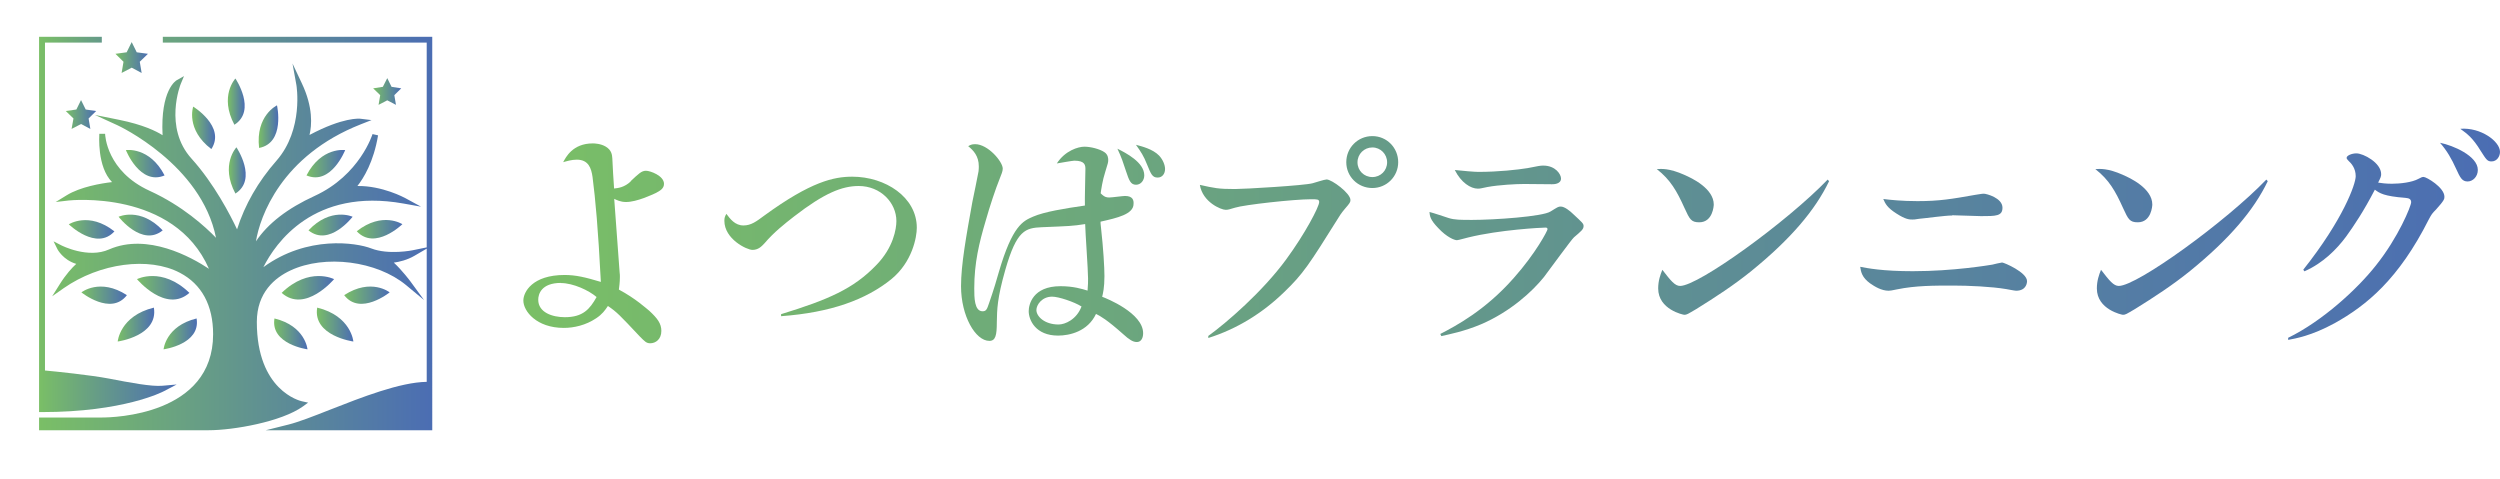 <?xml version="1.0" encoding="UTF-8"?><svg id="_レイヤー_2" xmlns="http://www.w3.org/2000/svg" xmlns:xlink="http://www.w3.org/1999/xlink" viewBox="0 0 198.38 38"><defs><style>.cls-1{fill:url(#New_Gradient_Swatch_copy_12-19);}.cls-1,.cls-2,.cls-3,.cls-4,.cls-5,.cls-6,.cls-7,.cls-8,.cls-9,.cls-10,.cls-11,.cls-12,.cls-13,.cls-14,.cls-15,.cls-16,.cls-17,.cls-18,.cls-19,.cls-20,.cls-21,.cls-22,.cls-23,.cls-24,.cls-25{stroke-width:0px;}.cls-2{fill:url(#New_Gradient_Swatch_copy_12-18);}.cls-3{fill:url(#New_Gradient_Swatch_copy_12-13);}.cls-4{fill:url(#New_Gradient_Swatch_copy_12-10);}.cls-5{fill:url(#New_Gradient_Swatch_copy_12-12);}.cls-6{fill:url(#New_Gradient_Swatch_copy_12-16);}.cls-7{fill:url(#New_Gradient_Swatch_copy_12-14);}.cls-8{fill:url(#New_Gradient_Swatch_copy_12-15);}.cls-9{fill:url(#New_Gradient_Swatch_copy_12-11);}.cls-10{fill:url(#New_Gradient_Swatch_copy_12-17);}.cls-11{fill:url(#New_Gradient_Swatch_copy_12-23);}.cls-12{fill:url(#New_Gradient_Swatch_copy_12-20);}.cls-13{fill:url(#New_Gradient_Swatch_copy_12-22);}.cls-14{fill:url(#New_Gradient_Swatch_copy_12-21);}.cls-15{fill:url(#New_Gradient_Swatch_copy_12-5);}.cls-16{fill:url(#New_Gradient_Swatch_copy_12-4);}.cls-17{fill:url(#New_Gradient_Swatch_copy_12-7);}.cls-18{fill:url(#New_Gradient_Swatch_copy_12-6);}.cls-19{fill:url(#New_Gradient_Swatch_copy_12-8);}.cls-20{fill:url(#New_Gradient_Swatch_copy_12-9);}.cls-21{fill:url(#New_Gradient_Swatch_copy_12-2);}.cls-22{fill:url(#New_Gradient_Swatch_copy_12-3);}.cls-23{fill:url(#_名称未設定グラデーション_4);}.cls-24{fill:#fff;filter:url(#drop-shadow-1);}.cls-25{fill:url(#New_Gradient_Swatch_copy_12);}</style><filter id="drop-shadow-1" filterUnits="userSpaceOnUse"><feOffset dx="0" dy="0"/><feGaussianBlur result="blur" stdDeviation=".57"/><feFlood flood-color="#231815" flood-opacity=".55"/><feComposite in2="blur" operator="in"/><feComposite in="SourceGraphic"/></filter><linearGradient id="New_Gradient_Swatch_copy_12" x1="3.1" y1="18.53" x2="34.31" y2="18.53" gradientUnits="userSpaceOnUse"><stop offset="0" stop-color="#7abf66"/><stop offset="1" stop-color="#4b6db3"/></linearGradient><linearGradient id="New_Gradient_Swatch_copy_12-2" y1="17.81" x2="14.01" y2="17.81" xlink:href="#New_Gradient_Swatch_copy_12"/><linearGradient id="New_Gradient_Swatch_copy_12-3" x1="18.08" y1="8.07" x2="19.42" y2="8.07" xlink:href="#New_Gradient_Swatch_copy_12"/><linearGradient id="New_Gradient_Swatch_copy_12-4" x1="18.16" y1="13.52" x2="19.5" y2="13.52" xlink:href="#New_Gradient_Swatch_copy_12"/><linearGradient id="New_Gradient_Swatch_copy_12-5" x1="15.24" y1="10.15" x2="17.06" y2="10.15" xlink:href="#New_Gradient_Swatch_copy_12"/><linearGradient id="New_Gradient_Swatch_copy_12-6" x1="20.52" y1="10.05" x2="22.08" y2="10.05" xlink:href="#New_Gradient_Swatch_copy_12"/><linearGradient id="New_Gradient_Swatch_copy_12-7" x1="24.32" y1="12.99" x2="27.39" y2="12.99" xlink:href="#New_Gradient_Swatch_copy_12"/><linearGradient id="New_Gradient_Swatch_copy_12-8" x1="24.47" y1="17.86" x2="27.98" y2="17.86" xlink:href="#New_Gradient_Swatch_copy_12"/><linearGradient id="New_Gradient_Swatch_copy_12-9" x1="28.3" y1="18.2" x2="31.93" y2="18.2" xlink:href="#New_Gradient_Swatch_copy_12"/><linearGradient id="New_Gradient_Swatch_copy_12-10" x1="22.35" y1="22.84" x2="26.51" y2="22.84" xlink:href="#New_Gradient_Swatch_copy_12"/><linearGradient id="New_Gradient_Swatch_copy_12-11" x1="27.31" y1="23.43" x2="30.92" y2="23.43" xlink:href="#New_Gradient_Swatch_copy_12"/><linearGradient id="New_Gradient_Swatch_copy_12-12" x1="25.14" y1="25.75" x2="28.04" y2="25.75" xlink:href="#New_Gradient_Swatch_copy_12"/><linearGradient id="New_Gradient_Swatch_copy_12-13" x1="21.75" y1="26.5" x2="24.39" y2="26.5" xlink:href="#New_Gradient_Swatch_copy_12"/><linearGradient id="New_Gradient_Swatch_copy_12-14" x1="9.99" y1="12.99" x2="13.06" y2="12.99" xlink:href="#New_Gradient_Swatch_copy_12"/><linearGradient id="New_Gradient_Swatch_copy_12-15" x1="9.41" y1="17.86" x2="12.91" y2="17.86" xlink:href="#New_Gradient_Swatch_copy_12"/><linearGradient id="New_Gradient_Swatch_copy_12-16" x1="5.46" y1="18.2" x2="9.08" y2="18.2" xlink:href="#New_Gradient_Swatch_copy_12"/><linearGradient id="New_Gradient_Swatch_copy_12-17" x1="10.87" y1="22.84" x2="15.03" y2="22.84" xlink:href="#New_Gradient_Swatch_copy_12"/><linearGradient id="New_Gradient_Swatch_copy_12-18" x1="6.46" y1="23.43" x2="10.07" y2="23.43" xlink:href="#New_Gradient_Swatch_copy_12"/><linearGradient id="New_Gradient_Swatch_copy_12-19" x1="9.34" y1="25.75" x2="12.24" y2="25.75" xlink:href="#New_Gradient_Swatch_copy_12"/><linearGradient id="New_Gradient_Swatch_copy_12-20" x1="12.99" y1="26.5" x2="15.63" y2="26.5" xlink:href="#New_Gradient_Swatch_copy_12"/><linearGradient id="New_Gradient_Swatch_copy_12-21" x1="9.16" y1="4.56" x2="11.74" y2="4.56" xlink:href="#New_Gradient_Swatch_copy_12"/><linearGradient id="New_Gradient_Swatch_copy_12-22" x1="5.22" y1="9.08" x2="7.63" y2="9.08" xlink:href="#New_Gradient_Swatch_copy_12"/><linearGradient id="New_Gradient_Swatch_copy_12-23" x1="29.61" y1="7.26" x2="31.84" y2="7.26" xlink:href="#New_Gradient_Swatch_copy_12"/><linearGradient id="_名称未設定グラデーション_4" x1="41.52" y1="18.72" x2="198.38" y2="18.72" gradientUnits="userSpaceOnUse"><stop offset="0" stop-color="#7abf66"/><stop offset="1" stop-color="#4b6db3"/></linearGradient></defs><g id="_レイヤー_1-2"><rect class="cls-24" x="2.17" y="1.99" width="33.08" height="33.08"/><path class="cls-25" d="M12.92,2.92v.46h20.94v16.25l-1.12.23s-1.9.39-3.29-.15c-1.16-.45-5.06-1.06-8.55,1.49.96-1.91,4-6.32,11.11-5.05l1.4.25-1.25-.68c-.08-.04-1.83-.99-3.8-.96.49-.62,1.29-1.91,1.64-4.02l-.44-.1s-1,3.26-4.6,4.91c-2.14.98-3.7,2.18-4.65,3.6.31-1.94,2-6.8,8.33-9.29l.84-.33-.9-.11c-.06,0-1.33-.14-4.02,1.29.18-.75.3-2.18-.61-4.1l-.74-1.57.31,1.71s.6,3.51-1.58,6c-1.46,1.66-2.51,3.49-3.13,5.45-.52-1.11-1.82-3.63-3.61-5.61-2.24-2.47-.87-5.92-.85-5.95l.25-.6-.57.32c-.06.03-1.31.78-1.13,4.37-.52-.33-1.57-.84-3.44-1.22l-1.93-.39,1.79.82c.07.03,6.66,3.1,7.82,8.93-.84-.87-2.66-2.54-5.27-3.73-3.4-1.55-3.53-4.4-3.53-4.52h-.46c0,.11-.19,2.61,1.01,3.83-.87.1-2.51.38-3.59,1.04l-.88.54,1.03-.12c.08-.01,8.37-.89,11.13,5.42-1.4-.93-4.88-2.86-7.92-1.54-1.67.76-3.77-.31-3.79-.32l-.62-.32.31.63s.44.85,1.49,1.16c-.33.3-.82.83-1.32,1.63l-.59.94.91-.64c2.87-2,6.76-2.52,9.23-1.22,1.72.9,2.63,2.58,2.63,4.87,0,6.42-7.91,6.61-8.81,6.61H3.1v1.01h13.46c1.97,0,5.77-.67,7.48-1.89l.41-.3-.5-.11c-.15-.03-3.57-.86-3.57-6.29,0-2.35,1.45-3.52,2.67-4.09,2.74-1.28,6.85-.76,9.18,1.17l1.42,1.18-1.09-1.49s-.64-.86-1.31-1.48c.44-.06,1.07-.21,1.65-.55l.96-.56v10.57c-2.12.03-5.17,1.23-7.67,2.21-1.34.53-2.5.98-3.3,1.18l-1.8.45h13.21V2.92H12.92Z"/><path class="cls-21" d="M13.01,31.04l1.01-.53-1.13.1c-.86.08-2.59-.25-4.25-.57-1.47-.28-4.29-.57-5.07-.64V3.38h4.51v-.46H3.1v29.78h.23c6.46,0,9.55-1.59,9.68-1.66Z"/><path class="cls-22" d="M18.6,9.9c1.79-1.14.08-3.67.08-3.67,0,0-1.3,1.38-.08,3.67Z"/><path class="cls-16" d="M18.68,15.36c1.79-1.14.08-3.67.08-3.67,0,0-1.3,1.38-.08,3.67Z"/><path class="cls-15" d="M15.33,8.46s-.62,1.8,1.44,3.37c1.16-1.78-1.44-3.37-1.44-3.37Z"/><path class="cls-18" d="M21.98,8.36s-1.72.81-1.42,3.38c2.09-.4,1.42-3.38,1.42-3.38Z"/><path class="cls-17" d="M24.32,13.92c1.95.83,3.07-2.01,3.07-2.01,0,0-1.88-.29-3.07,2.01Z"/><path class="cls-19" d="M27.98,17.2s-1.73-.8-3.5,1.08c1.65,1.34,3.5-1.08,3.5-1.08Z"/><path class="cls-20" d="M31.93,17.79s-1.59-1.04-3.62.56c1.44,1.56,3.62-.56,3.62-.56Z"/><path class="cls-4" d="M26.51,22.15s-1.98-1.02-4.16,1.09c1.86,1.65,4.16-1.09,4.16-1.09Z"/><path class="cls-9" d="M30.92,23.2s-1.47-1.17-3.61.22c1.27,1.67,3.61-.22,3.61-.22Z"/><path class="cls-5" d="M28.04,27.1s-.17-2.03-2.87-2.69c-.37,2.25,2.87,2.69,2.87,2.69Z"/><path class="cls-3" d="M21.78,25.27c-.34,2.05,2.62,2.45,2.62,2.45,0,0-.16-1.85-2.62-2.45Z"/><path class="cls-7" d="M13.06,13.92c-1.19-2.3-3.07-2.01-3.07-2.01,0,0,1.12,2.84,3.07,2.01Z"/><path class="cls-8" d="M12.91,18.28c-1.78-1.88-3.5-1.08-3.5-1.08,0,0,1.86,2.42,3.5,1.08Z"/><path class="cls-6" d="M9.08,18.36c-2.03-1.6-3.62-.56-3.62-.56,0,0,2.19,2.13,3.62.56Z"/><path class="cls-10" d="M10.87,22.15s2.29,2.74,4.16,1.09c-2.18-2.11-4.16-1.09-4.16-1.09Z"/><path class="cls-2" d="M6.46,23.2s2.34,1.89,3.61.22c-2.14-1.39-3.61-.22-3.61-.22Z"/><path class="cls-1" d="M9.34,27.1s3.24-.44,2.87-2.69c-2.7.66-2.87,2.69-2.87,2.69Z"/><path class="cls-12" d="M15.6,25.27c-2.46.6-2.62,2.45-2.62,2.45,0,0,2.96-.4,2.62-2.45Z"/><polygon class="cls-14" points="9.65 5.79 10.45 5.37 11.24 5.79 11.09 4.9 11.74 4.27 10.85 4.15 10.45 3.34 10.05 4.15 9.16 4.27 9.8 4.9 9.65 5.79"/><polygon class="cls-13" points="6.8 8.69 6.43 7.94 6.06 8.69 5.22 8.81 5.83 9.4 5.68 10.23 6.43 9.84 7.17 10.23 7.03 9.4 7.63 8.81 6.8 8.69"/><polygon class="cls-11" points="31.07 6.89 30.73 6.2 30.38 6.89 29.61 7.01 30.17 7.55 30.04 8.32 30.73 7.96 31.42 8.32 31.29 7.55 31.84 7.01 31.07 6.89"/><path class="cls-23" d="M50.03,14.39c.65-.61.88-.84,1.23-.84.33,0,1.43.39,1.43,1.04,0,.37-.31.55-.68.74-.22.1-1.47.7-2.33.7-.45,0-.74-.16-.94-.25.12,1.6.29,3.91.43,5.85.02.12.02.23.02.35,0,.45-.06.8-.08,1,1.35.72,2.19,1.51,2.41,1.68.66.61.96,1.02.96,1.6,0,.66-.45.98-.88.98-.31,0-.43-.14-.84-.55-1.58-1.68-1.8-1.92-2.52-2.41-.22.33-.45.66-.94.98-.82.55-1.76.76-2.56.76-2.17,0-3.21-1.33-3.21-2.17,0-.68.72-2.03,3.27-2.03.9,0,1.64.18,2.88.55-.22-4.28-.43-6.53-.66-8.33-.1-.68-.31-1.37-1.25-1.37-.41,0-.8.12-1.08.2.2-.37.74-1.49,2.35-1.49.16,0,.63.02,1.02.25.49.29.51.68.53.94.04.8.08,1.6.14,2.39.33-.04.8-.08,1.33-.57ZM44.51,22.45c-1.56,0-1.8.9-1.8,1.33,0,1.02,1.13,1.39,2.11,1.39,1.43,0,1.98-.63,2.52-1.6-.59-.51-1.84-1.11-2.84-1.11Z"/><path class="cls-23" d="M61.98,24.93c3.74-1.15,5.75-2.01,7.57-3.91,1.35-1.39,1.58-2.87,1.58-3.48,0-1.45-1.25-2.78-2.99-2.78-1.33,0-2.74.57-5.12,2.41-.76.59-1.62,1.27-2.35,2.13-.25.27-.51.53-.96.53s-2.23-.86-2.23-2.31c0-.23.04-.35.16-.55.29.39.68.92,1.35.92.61,0,1.02-.31,1.68-.8,3.68-2.68,5.5-3.07,6.96-3.07,2.62,0,5.12,1.62,5.12,4.05,0,.74-.35,2.72-2.03,4.09-2.01,1.62-4.79,2.64-8.74,2.93v-.16Z"/><path class="cls-23" d="M86.13,13.43c0-.31-.02-.68-.88-.68-.14,0-1.15.18-1.39.22.66-1.02,1.7-1.33,2.19-1.33s1.21.18,1.58.43c.31.2.31.53.31.63,0,.18-.02.25-.23.92-.23.7-.33,1.45-.37,1.72.33.33.49.33.7.33.2,0,1.06-.12,1.23-.12.63,0,.7.35.68.63,0,.82-1.29,1.11-2.62,1.41,0,.12,0,.2.04.51.18,1.6.27,3.13.27,3.81,0,.92-.12,1.39-.18,1.64.33.12,3.25,1.29,3.25,2.89,0,.08,0,.7-.51.7-.29,0-.59-.18-1.08-.63-1.27-1.13-1.8-1.43-2.15-1.6-.65,1.39-2.09,1.72-3.01,1.72-1.78,0-2.33-1.23-2.33-1.94,0-.51.31-1.98,2.52-1.98,1.04,0,1.72.22,2.15.35.04-.43.04-.72.04-.96,0-.68-.22-3.7-.23-4.32-1,.16-1.25.16-3.44.25-1.31.06-1.99.23-2.89,3.36-.66,2.31-.66,3.17-.68,4.19,0,1.02-.1,1.47-.59,1.47-1.11,0-2.25-1.98-2.25-4.34,0-1.7.41-3.97.9-6.69.08-.39.43-2.07.49-2.43.02-.18.02-.31.02-.39,0-.82-.43-1.27-.84-1.6.14-.08.25-.16.55-.16,1.02,0,2.19,1.39,2.19,1.94,0,.22-.1.43-.25.82-.31.76-.78,2.17-1.11,3.34-.51,1.72-.9,3.32-.9,5.34,0,.7,0,1.82.66,1.82.29,0,.35-.16.51-.63.33-.94.68-2.09.78-2.48,1.08-3.7,1.92-4.05,2.72-4.4.9-.39,2.52-.65,4.11-.88-.02-.45.04-2.46.04-2.89ZM83.49,23.54c-.82,0-1.25.66-1.25,1.06,0,.51.65,1.15,1.76,1.15.51,0,1.43-.39,1.82-1.43-.59-.37-1.82-.78-2.33-.78ZM90.8,13.92c0,.39-.27.74-.65.74-.43,0-.55-.33-.8-1.08-.25-.76-.33-1.02-.68-1.78.66.33,2.13,1.08,2.13,2.11ZM91.98,12.35c.29.31.47.74.47,1.06,0,.35-.2.68-.59.68-.43,0-.53-.29-.84-1.04-.27-.68-.47-.98-.88-1.56.45.12,1.33.33,1.84.86Z"/><path class="cls-23" d="M95.89,26.65c1.44-1.04,4.29-3.5,6.16-6.05,1.52-2.07,2.63-4.2,2.63-4.57,0-.22-.17-.22-.63-.22-1.37,0-5.33.44-6.05.67-.44.13-.54.17-.74.17-.37,0-1.83-.61-2.05-1.98,1.17.26,1.46.33,2.79.33.76,0,5.53-.28,6.16-.46.17-.04.94-.3,1.11-.3.41,0,1.89,1.09,1.89,1.63,0,.17-.04.24-.44.7-.26.3-.46.61-.52.72-2.33,3.72-2.79,4.44-4.31,5.9-1.7,1.65-3.74,2.92-6.01,3.63v-.17ZM108.9,14.92c-1.15,0-2.07-.91-2.07-2.05s.91-2.07,2.07-2.07,2.05.94,2.05,2.07-.91,2.05-2.05,2.05ZM108.9,11.7c-.65,0-1.18.52-1.18,1.18s.52,1.17,1.18,1.17,1.17-.52,1.17-1.17-.52-1.18-1.17-1.18Z"/><path class="cls-23" d="M114.29,26.5c1.22-.63,3.57-1.87,5.83-4.44,1.76-1.98,2.68-3.76,2.68-3.87,0-.13-.11-.13-.17-.13-.3,0-3.63.17-6.11.78-.13.02-.78.22-.91.22-.2,0-.81-.24-1.48-.96-.65-.67-.67-.96-.7-1.28.26.06,1.31.41,1.52.48.48.15.94.15,1.87.15,1.7,0,5.61-.26,6.22-.67.57-.35.61-.39.81-.39.3,0,.74.35,1,.61.72.67.81.74.81.94,0,.26-.2.41-.76.89-.17.13-2,2.65-2.39,3.16-.91,1.13-2.65,2.74-4.98,3.74-1.35.57-2.55.8-3.16.94l-.07-.15ZM117.3,13.64c1.61,0,3.11-.17,3.92-.3.87-.17,1-.2,1.24-.2.98,0,1.41.7,1.41,1.02,0,.46-.59.46-.72.46-.33,0-1.85-.02-2.2-.02-.63,0-2,.07-2.92.24-.52.11-.59.13-.76.13-.57,0-1.33-.48-1.83-1.48.61.07,1.59.15,1.85.15Z"/><path class="cls-23" d="M133.66,13.88c.57.24,2.33,1.07,2.33,2.35,0,.09-.07,1.41-1.15,1.41-.65,0-.76-.24-1.17-1.13-.61-1.35-1.11-2.24-2.2-3.09.35-.02.96-.09,2.2.46ZM145.14,14.38c-1.11,2.31-3.05,4.59-6.16,7.12-1.37,1.11-2.87,2.09-4.37,3.02-.7.41-.76.46-.96.46-.07,0-2.07-.41-2.07-2.09,0-.61.17-1.09.33-1.48.67.87,1,1.28,1.41,1.28,1.46,0,8.51-5.11,11.71-8.44l.11.13Z"/><path class="cls-23" d="M151.8,21.52c3.2,0,6.05-.48,6.29-.52.06-.02.72-.17.78-.17.15,0,1.98.78,1.98,1.48,0,.04,0,.76-.87.76-.11,0-.76-.13-.78-.13-1.17-.2-3.02-.28-4.22-.28-1.5,0-2.98,0-4.44.3-.44.09-.54.11-.67.11-.57,0-1.11-.33-1.48-.59-.63-.46-.72-.89-.78-1.31.57.11,1.76.35,4.2.35ZM154.91,17.1c-.57,0-2.11.22-2.61.26-.35.06-.44.06-.54.06-.24,0-.54,0-1.28-.48-.72-.46-.87-.76-1.04-1.15.54.07,1.5.17,2.72.17,1.74,0,2.72-.17,4.59-.5.3-.04.5-.09.67-.09.2,0,1.48.33,1.48,1.11,0,.67-.52.67-1.7.67l-2.29-.07Z"/><path class="cls-23" d="M168.46,13.88c.57.24,2.33,1.07,2.33,2.35,0,.09-.07,1.41-1.15,1.41-.65,0-.76-.24-1.17-1.13-.61-1.35-1.11-2.24-2.2-3.09.35-.02.96-.09,2.2.46ZM179.95,14.38c-1.11,2.31-3.05,4.59-6.16,7.12-1.37,1.11-2.87,2.09-4.37,3.02-.7.41-.76.46-.96.46-.07,0-2.07-.41-2.07-2.09,0-.61.17-1.09.33-1.48.67.87,1,1.28,1.41,1.28,1.46,0,8.51-5.11,11.71-8.44l.11.13Z"/><path class="cls-23" d="M181.58,26.8c2.72-1.33,5.48-3.87,6.94-5.72,1.81-2.26,2.81-4.74,2.81-5.03,0-.22-.13-.33-.46-.35-1.7-.13-2.05-.37-2.42-.65-.89,1.72-1.68,2.89-2.28,3.72-.74,1-1.83,2.11-3.31,2.76l-.09-.13c3.16-3.98,4.16-6.79,4.16-7.42s-.35-1.02-.57-1.22c-.13-.13-.15-.17-.15-.24,0-.17.39-.35.78-.35.54,0,1.96.74,1.96,1.65,0,.17-.04.28-.24.67.24.04.61.09,1.09.09.67,0,1.61-.11,2.11-.39.24-.13.3-.15.41-.15.22,0,1.65.83,1.65,1.57,0,.17,0,.28-.67,1.02-.3.3-.35.37-.57.78-2.39,4.74-4.92,6.81-7.46,8.23-1.87,1.02-3.13,1.22-3.7,1.33v-.17ZM196.62,13.49c0,.52-.39.91-.81.91-.44,0-.59-.3-.91-1-.35-.78-.74-1.46-1.28-2.07,1.02.2,3,1.04,3,2.15ZM198.38,12.05c0,.35-.24.76-.67.76-.33,0-.41-.13-.87-.85-.61-1-1.04-1.33-1.61-1.74,1.63-.13,3.15,1,3.15,1.83Z"/></g></svg>